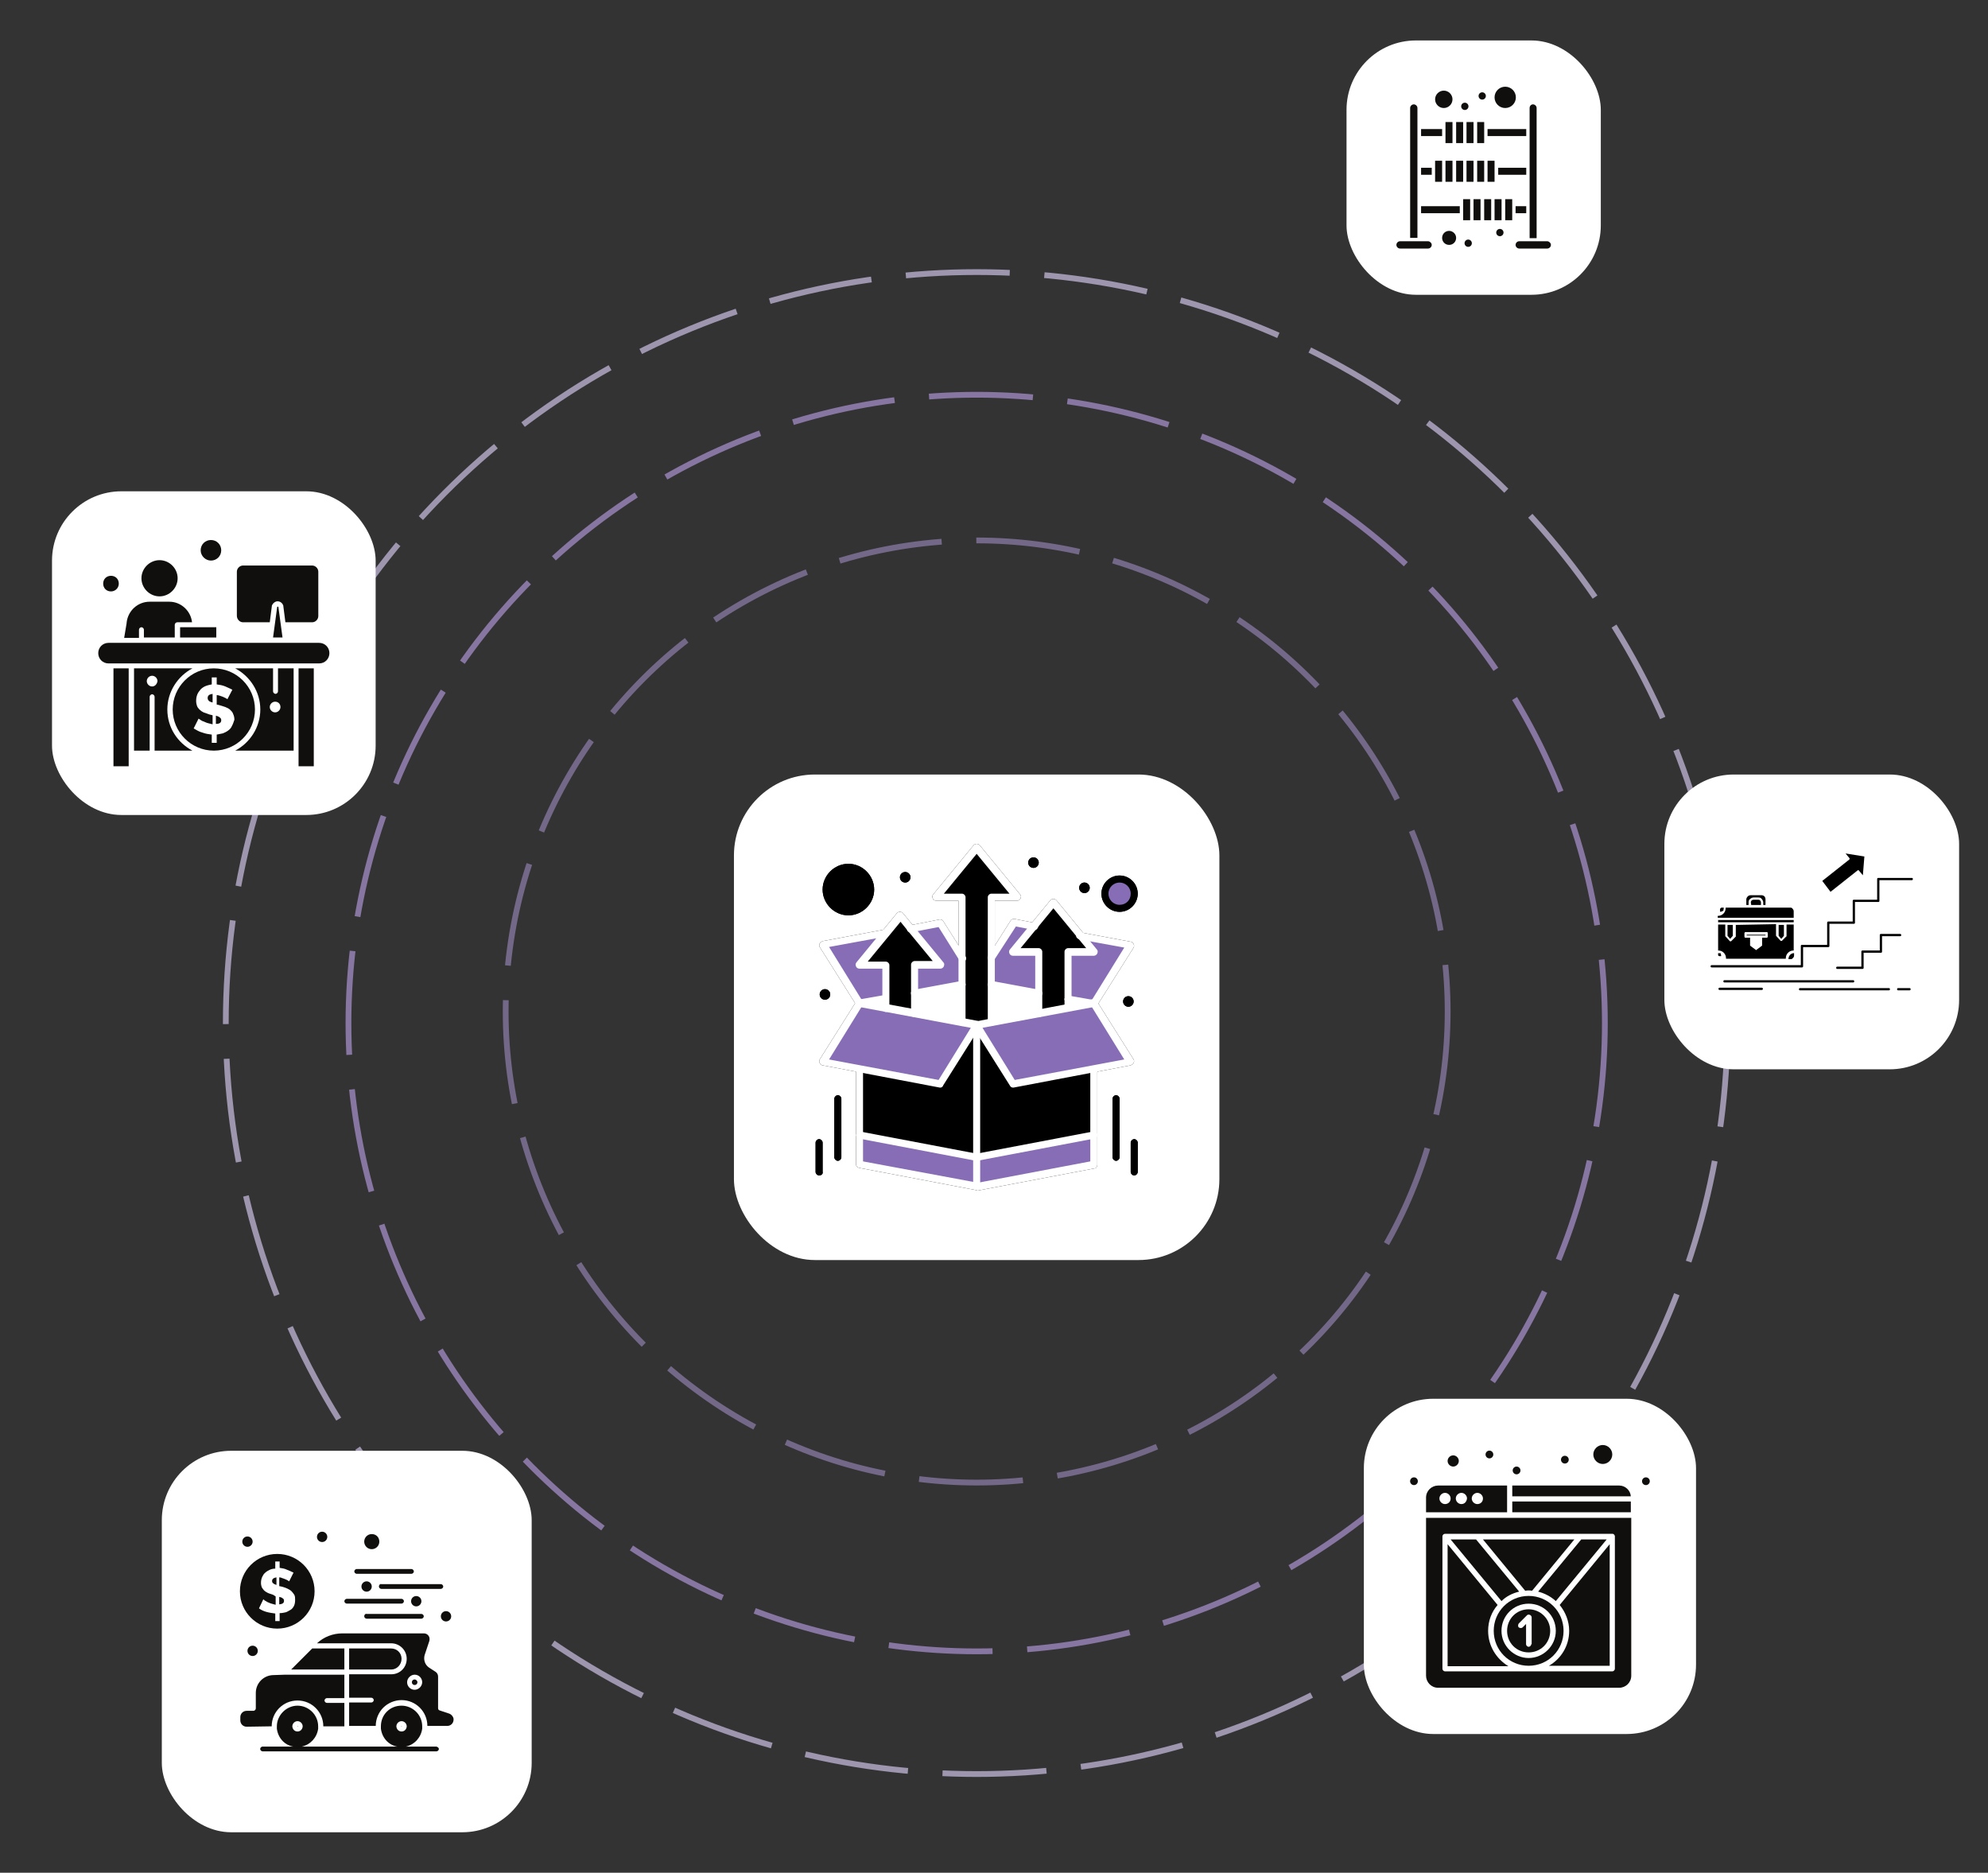<svg width="344" height="324" viewBox="0 0 344 324" fill="none" xmlns="http://www.w3.org/2000/svg">
<rect x="0" y="0" width="344" height="324" fill="#333333" stroke="none"/>
<mask id="mask0_3251_14304" style="mask-type:alpha" maskUnits="userSpaceOnUse" x="0" y="0" width="344" height="324">
<rect width="344" height="324" fill="#D9D9D9"/>
</mask>
<g mask="url(#mask0_3251_14304)">
<circle opacity="0.68" cx="169" cy="176.999" r="108.703" stroke="#AD96D5" stroke-dasharray="18 6"/>
<circle opacity="0.68" cx="169" cy="175" r="81.5" stroke="#9281B0" stroke-dasharray="18 6"/>
<circle opacity="0.68" cx="130.428" cy="130.428" r="129.928" transform="matrix(1 0 3.46527e-06 1 38.571 46.572)" stroke="#D1C4E8" stroke-dasharray="18 6"/>
<rect x="28" y="251" width="64" height="65.999" rx="12" fill="white"/>
<path d="M69.483 298.739C69.551 298.671 69.483 298.602 69.483 298.602C69.483 298.602 69.414 298.671 69.483 298.739Z" fill="#100F0D"/>
<path d="M47.837 272.902C47.356 272.971 47.081 273.177 47.081 273.521C47.081 273.727 47.15 273.864 47.287 273.933C47.425 274.071 47.631 274.139 47.837 274.208V272.902Z" fill="#100F0D"/>
<path d="M51.48 298.739C51.548 298.739 51.548 298.671 51.48 298.739C51.548 298.671 51.48 298.602 51.48 298.602C51.48 298.602 51.411 298.671 51.48 298.739Z" fill="#100F0D"/>
<path d="M50.38 288.845H59.588V285.203H54.022L50.38 288.845Z" fill="#100F0D"/>
<path d="M47.013 298.671C47.013 296.197 49.005 294.204 51.479 294.204C53.953 294.204 55.946 296.197 55.946 298.671H59.588V294.616H56.564C56.358 294.616 56.152 294.41 56.152 294.204C56.152 293.998 56.358 293.792 56.564 293.792H59.588V289.737H49.349L47.356 289.806C45.638 289.806 44.264 291.18 44.264 292.898V295.578C44.264 295.784 44.058 295.991 43.852 295.991H42.683C42.065 295.991 41.584 296.472 41.584 297.09V297.64C41.584 298.258 42.065 298.739 42.683 298.739L47.013 298.671Z" fill="#100F0D"/>
<path d="M71.751 292.348C70.995 292.348 70.445 291.73 70.445 291.043C70.445 290.356 71.064 289.737 71.751 289.737C72.507 289.737 73.056 290.356 73.056 291.043C73.056 291.73 72.438 292.348 71.751 292.348ZM77.729 296.471L76.08 295.922C75.874 295.853 75.805 295.715 75.805 295.509V290.081C75.805 289.737 75.668 289.462 75.393 289.256L74.225 288.5C73.537 288.019 73.263 287.195 73.469 286.37L74.293 283.896C74.362 283.621 74.362 283.278 74.156 283.003C73.95 282.728 73.675 282.591 73.331 282.591H59.245C57.595 282.591 56.015 283.209 54.847 284.309H67.697C69.14 284.309 70.376 285.477 70.376 286.989C70.376 288.5 69.208 289.668 67.697 289.668H60.413V293.723H64.261C64.467 293.723 64.673 293.929 64.673 294.135C64.673 294.341 64.467 294.547 64.261 294.547H60.413V298.602H65.017C65.017 297.433 65.498 296.265 66.322 295.441C67.147 294.616 68.315 294.135 69.483 294.135C71.957 294.135 73.95 296.128 73.95 298.602H77.386C78.004 298.602 78.485 298.121 78.485 297.502V297.433C78.485 297.09 78.141 296.609 77.729 296.471Z" fill="#100F0D"/>
<path d="M69.484 286.989C69.484 285.959 68.659 285.203 67.697 285.203H60.413V288.845H67.697C68.659 288.845 69.484 288.02 69.484 286.989Z" fill="#100F0D"/>
<path d="M47.288 275.926C46.944 275.788 46.601 275.72 46.326 275.582C46.051 275.445 45.845 275.307 45.707 275.17C45.57 275.032 45.432 274.826 45.295 274.62C45.226 274.414 45.158 274.139 45.158 273.864C45.158 273.452 45.226 273.177 45.364 272.834C45.501 272.559 45.639 272.284 45.913 272.078C46.12 271.871 46.395 271.734 46.669 271.597C46.944 271.459 47.288 271.39 47.631 271.39V270.154H48.387V271.253C48.868 271.322 49.281 271.39 49.693 271.597C50.105 271.734 50.449 271.94 50.792 272.078L50.036 273.589C50.036 273.589 49.968 273.521 49.83 273.452C49.693 273.383 49.624 273.315 49.418 273.246C49.281 273.177 49.074 273.108 48.868 273.04C48.731 272.971 48.525 272.902 48.319 272.902V274.414L48.662 274.483C49.006 274.551 49.349 274.689 49.693 274.826C49.968 274.964 50.243 275.101 50.449 275.307C50.655 275.513 50.792 275.72 50.93 275.926C51.067 276.201 51.067 276.475 51.067 276.819C51.067 277.231 50.998 277.575 50.861 277.85C50.724 278.125 50.517 278.4 50.243 278.537C49.968 278.674 49.693 278.881 49.418 278.949C49.074 279.018 48.8 279.087 48.387 279.087V280.461H47.631V279.155C47.15 279.087 46.601 279.018 46.12 278.881C45.639 278.743 45.158 278.537 44.814 278.262L45.57 276.682C45.57 276.75 45.707 276.75 45.776 276.888C45.913 276.956 46.051 277.025 46.257 277.163C46.463 277.231 46.669 277.369 46.944 277.437C47.219 277.506 47.425 277.575 47.7 277.644V276.201L47.288 275.926ZM47.975 281.767C51.548 281.767 54.434 278.881 54.434 275.307C54.434 271.734 51.548 268.848 47.975 268.848C44.402 268.848 41.516 271.734 41.516 275.307C41.516 278.881 44.402 281.767 47.975 281.767Z" fill="#100F0D"/>
<path d="M49.143 276.957C49.143 276.751 49.074 276.613 48.937 276.544C48.799 276.407 48.593 276.338 48.318 276.27V277.575C48.868 277.506 49.143 277.369 49.143 276.957Z" fill="#100F0D"/>
<path d="M64.329 268.023C65.016 268.023 65.635 267.474 65.635 266.718C65.635 265.962 65.085 265.412 64.329 265.412C63.573 265.412 63.023 266.031 63.023 266.718C63.023 267.405 63.573 268.023 64.329 268.023Z" fill="#100F0D"/>
<path d="M71.751 290.562C71.476 290.562 71.269 290.769 71.269 291.043C71.269 291.318 71.476 291.524 71.751 291.524C72.025 291.524 72.232 291.318 72.232 291.043C72.232 290.769 71.957 290.562 71.751 290.562Z" fill="#100F0D"/>
<path d="M61.718 272.283H71.201C71.407 272.283 71.613 272.077 71.613 271.871C71.613 271.665 71.407 271.459 71.201 271.459H61.718C61.512 271.459 61.306 271.665 61.306 271.871C61.306 272.077 61.512 272.283 61.718 272.283Z" fill="#100F0D"/>
<path d="M65.566 274.482C65.566 274.688 65.773 274.895 65.979 274.895H76.286C76.492 274.895 76.698 274.688 76.698 274.482C76.698 274.276 76.492 274.07 76.286 274.07H65.979C65.773 274.001 65.566 274.207 65.566 274.482Z" fill="#100F0D"/>
<path d="M60 277.438H69.483C69.689 277.438 69.895 277.231 69.895 277.025C69.895 276.819 69.689 276.613 69.483 276.613H60C59.794 276.613 59.588 276.819 59.588 277.025C59.588 277.231 59.794 277.438 60 277.438Z" fill="#100F0D"/>
<path d="M63.023 279.637C63.023 279.843 63.23 280.049 63.436 280.049H72.919C73.125 280.049 73.331 279.843 73.331 279.637C73.331 279.43 73.125 279.224 72.919 279.224H63.436C63.23 279.156 63.023 279.362 63.023 279.637Z" fill="#100F0D"/>
<path d="M63.436 273.589C63.93 273.589 64.33 273.99 64.33 274.483C64.33 274.976 63.93 275.376 63.436 275.376C62.943 275.376 62.543 274.976 62.543 274.483C62.543 273.99 62.943 273.589 63.436 273.589Z" fill="#100F0D"/>
<path d="M43.715 284.721C44.208 284.721 44.608 285.121 44.608 285.615C44.608 286.108 44.208 286.508 43.715 286.508C43.221 286.508 42.821 286.108 42.821 285.615C42.821 285.121 43.221 284.721 43.715 284.721Z" fill="#100F0D"/>
<path d="M77.179 278.743C77.673 278.743 78.073 279.143 78.073 279.636C78.073 280.129 77.673 280.529 77.179 280.529C76.686 280.529 76.286 280.129 76.286 279.636C76.286 279.143 76.686 278.743 77.179 278.743Z" fill="#100F0D"/>
<path d="M72.026 276.132C72.519 276.132 72.919 276.532 72.919 277.026C72.919 277.519 72.519 277.919 72.026 277.919C71.533 277.919 71.133 277.519 71.133 277.026C71.133 276.532 71.533 276.132 72.026 276.132Z" fill="#100F0D"/>
<path d="M55.74 265C56.233 265 56.633 265.401 56.633 265.894C56.633 266.387 56.233 266.787 55.74 266.787C55.247 266.787 54.847 266.387 54.847 265.894C54.847 265.401 55.247 265 55.74 265Z" fill="#100F0D"/>
<path d="M42.821 265.825C43.314 265.825 43.714 266.225 43.714 266.718C43.714 267.211 43.314 267.611 42.821 267.611C42.328 267.611 41.928 267.211 41.928 266.718C41.928 266.225 42.328 265.825 42.821 265.825Z" fill="#100F0D"/>
<path d="M50.587 298.671C50.587 298.19 50.999 297.778 51.48 297.778C51.961 297.778 52.373 298.19 52.373 298.671C52.373 298.74 52.373 298.74 52.373 298.74C52.304 299.221 51.961 299.564 51.48 299.564C50.999 299.564 50.655 299.221 50.587 298.74C50.587 298.74 50.587 298.74 50.587 298.671ZM68.59 298.671C68.59 298.19 69.002 297.778 69.484 297.778C69.965 297.778 70.377 298.19 70.377 298.671V298.74C70.308 299.221 69.965 299.564 69.484 299.564C69.002 299.564 68.659 299.221 68.59 298.74V298.671ZM75.462 302.175H70.239C71.751 301.832 72.851 300.595 73.057 299.083C73.057 298.946 73.057 298.808 73.057 298.671C73.057 296.678 71.407 295.098 69.484 295.098C68.521 295.098 67.628 295.441 66.941 296.128C66.254 296.816 65.91 297.709 65.91 298.671C65.91 298.808 65.91 298.946 65.91 299.083C66.116 300.664 67.216 301.901 68.728 302.175H52.236C53.748 301.832 54.847 300.595 55.053 299.083C55.053 298.946 55.053 298.808 55.053 298.671C55.053 296.678 53.404 295.098 51.48 295.098C49.556 295.098 47.907 296.747 47.907 298.671C47.907 298.808 47.907 298.946 47.907 299.083C48.113 300.664 49.212 301.901 50.724 302.175H45.433C45.227 302.175 45.02 302.382 45.02 302.588C45.02 302.794 45.227 303 45.433 303H75.531C75.737 303 75.943 302.794 75.943 302.588C75.943 302.382 75.668 302.175 75.462 302.175Z" fill="#100F0D"/>
<rect x="9" y="85" width="56" height="56" rx="12" fill="white"/>
<path d="M27.605 103.178C29.314 103.178 30.737 101.754 30.737 100.046C30.737 98.338 29.314 96.914 27.605 96.914C25.897 96.914 24.474 98.338 24.474 100.046C24.474 101.754 25.897 103.178 27.605 103.178Z" fill="#100F0D"/>
<path d="M26.324 118.765C25.826 118.765 25.399 118.338 25.399 117.84C25.399 117.341 25.826 116.914 26.324 116.914C26.822 116.914 27.249 117.341 27.249 117.84C27.178 118.338 26.822 118.765 26.324 118.765ZM28.957 122.751C28.957 119.69 30.737 116.986 33.299 115.633H23.192V129.868H25.897V120.544C25.897 120.331 26.11 120.117 26.324 120.117C26.538 120.117 26.751 120.331 26.751 120.544V129.868H33.299C30.737 128.516 28.957 125.882 28.957 122.751Z" fill="#100F0D"/>
<path d="M31.164 110.295H37.427V108.516H33.797H31.164V110.295Z" fill="#100F0D"/>
<path d="M19.634 132.572H22.267V115.633H19.634V132.572Z" fill="#100F0D"/>
<path d="M48.103 104.957C48.032 104.957 47.961 104.957 47.961 105.028L47.249 110.295H48.886L48.174 105.028C48.174 105.028 48.174 104.957 48.103 104.957Z" fill="#100F0D"/>
<path d="M36.502 96.985C37.498 96.985 38.281 96.202 38.281 95.206C38.281 94.21 37.498 93.427 36.502 93.427C35.506 93.427 34.723 94.21 34.723 95.206C34.723 96.202 35.577 96.985 36.502 96.985Z" fill="#100F0D"/>
<path d="M19.206 102.323C19.918 102.323 20.558 101.754 20.558 100.971C20.558 100.188 19.989 99.619 19.206 99.619C18.423 99.619 17.854 100.188 17.854 100.971C17.854 101.754 18.423 102.323 19.206 102.323Z" fill="#100F0D"/>
<path d="M42.054 107.662H46.68L47.036 104.886V104.815C47.178 104.388 47.605 104.032 48.033 104.032C48.46 104.032 48.887 104.317 49.029 104.815V104.886L49.385 107.662H54.011C54.581 107.662 55.079 107.164 55.079 106.594V98.908C55.079 98.338 54.581 97.84 54.011 97.84H42.054C41.484 97.84 40.986 98.338 40.986 98.908V106.523C40.986 107.164 41.484 107.662 42.054 107.662Z" fill="#100F0D"/>
<path d="M35.933 120.758C35.933 120.972 36.004 121.114 36.146 121.256C36.288 121.399 36.502 121.47 36.787 121.541V120.046C36.217 120.118 35.933 120.331 35.933 120.758Z" fill="#100F0D"/>
<path d="M24.047 108.943C24.047 108.729 24.26 108.516 24.474 108.516C24.687 108.516 24.901 108.729 24.901 108.943V110.295H30.239V108.089C30.239 107.875 30.452 107.662 30.666 107.662H33.228C33.015 105.669 31.306 104.103 29.314 104.103H25.897C23.833 104.103 22.125 105.669 21.911 107.733C21.911 107.733 21.911 107.733 21.911 107.804L21.484 110.366H24.047V108.943Z" fill="#100F0D"/>
<path d="M48.53 122.324C48.53 122.822 48.103 123.249 47.605 123.249C47.107 123.249 46.68 122.822 46.68 122.324C46.68 121.825 47.107 121.398 47.605 121.398C48.175 121.398 48.53 121.825 48.53 122.324ZM48.103 119.619C48.103 119.833 47.89 120.046 47.676 120.046C47.463 120.046 47.249 119.833 47.249 119.619V115.633H40.701C43.263 116.986 45.043 119.69 45.043 122.751C45.043 125.811 43.263 128.516 40.701 129.868H50.808V115.633H48.103V119.619Z" fill="#100F0D"/>
<path d="M40.132 125.598C39.99 125.954 39.776 126.167 39.491 126.381C39.207 126.594 38.922 126.736 38.566 126.879C38.21 126.95 37.854 127.021 37.498 127.092V128.516H36.644V127.092C36.075 127.021 35.577 126.95 35.007 126.736C34.438 126.594 34.011 126.309 33.513 126.025L34.367 124.317C34.367 124.388 34.509 124.388 34.651 124.53C34.794 124.601 34.936 124.744 35.221 124.815C35.434 124.886 35.648 125.028 35.933 125.099C36.217 125.171 36.502 125.242 36.787 125.313V123.747L36.217 123.605C35.79 123.462 35.506 123.32 35.221 123.249C34.936 123.107 34.723 122.964 34.509 122.751C34.296 122.537 34.153 122.324 34.082 122.11C34.011 121.897 33.94 121.612 33.94 121.256C33.94 120.829 34.011 120.473 34.153 120.117C34.296 119.761 34.509 119.548 34.723 119.263C34.936 119.05 35.221 118.836 35.577 118.694C35.933 118.551 36.288 118.48 36.644 118.409V117.199H37.498V118.409C37.997 118.48 38.495 118.551 38.993 118.765C39.42 118.978 39.847 119.121 40.203 119.334L39.349 120.971C39.349 120.971 39.278 120.9 39.136 120.829C38.993 120.758 38.851 120.687 38.708 120.615C38.566 120.544 38.353 120.473 38.139 120.402C37.925 120.331 37.712 120.26 37.498 120.26V121.897L37.854 121.968C38.281 122.11 38.637 122.181 38.993 122.324C39.349 122.466 39.634 122.608 39.847 122.822C40.061 123.035 40.274 123.249 40.345 123.534C40.488 123.818 40.559 124.174 40.559 124.53C40.417 124.886 40.345 125.242 40.132 125.598ZM44.118 122.751C44.118 118.836 40.915 115.633 37 115.633C33.086 115.633 29.883 118.836 29.883 122.751C29.883 126.665 33.086 129.868 37 129.868C40.915 129.868 44.118 126.665 44.118 122.751Z" fill="#100F0D"/>
<path d="M51.662 130.295V132.572H54.296V115.633H51.662V130.295Z" fill="#100F0D"/>
<path d="M37.997 124.103C37.855 123.961 37.57 123.89 37.356 123.819V125.242C37.997 125.242 38.282 125.029 38.282 124.602C38.282 124.388 38.211 124.246 37.997 124.103Z" fill="#100F0D"/>
<path d="M55.221 111.221H49.456H20.986H18.779C17.783 111.221 17 112.003 17 113C17 113.996 17.783 114.779 18.779 114.779H19.206H22.765H51.235H54.794H55.221C56.217 114.779 57 113.996 57 113C57 112.003 56.217 111.221 55.221 111.221Z" fill="#100F0D"/>
<rect x="288" y="134" width="51" height="51" rx="12" fill="white"/>
<path fill-rule="evenodd" clip-rule="evenodd" d="M302.051 161.256H305.694C305.823 161.256 305.889 161.322 305.889 161.452V162.037C305.889 162.168 305.823 162.233 305.694 162.233H304.913V163.599L303.872 164.379L302.831 163.599V162.233H302.051C301.92 162.233 301.855 162.168 301.855 162.037V161.452C301.855 161.387 301.92 161.256 302.051 161.256ZM297.562 171.275C297.431 171.275 297.367 171.21 297.367 171.08C297.367 170.95 297.431 170.885 297.562 170.885H304.848C304.978 170.885 305.043 170.95 305.043 171.08C305.043 171.21 304.978 171.275 304.848 171.275H297.562ZM328.463 171.34C328.333 171.34 328.268 171.275 328.268 171.145C328.268 171.015 328.333 170.95 328.463 170.95H330.415C330.545 170.95 330.61 171.015 330.61 171.145C330.61 171.275 330.545 171.34 330.415 171.34H328.463ZM311.484 171.34C311.354 171.34 311.288 171.275 311.288 171.145C311.288 171.015 311.354 170.95 311.484 170.95H326.837C326.967 170.95 327.032 171.015 327.032 171.145C327.032 171.275 326.967 171.34 326.837 171.34H311.484ZM298.407 169.974C298.277 169.974 298.212 169.909 298.212 169.779C298.212 169.649 298.277 169.584 298.407 169.584H320.657C320.787 169.584 320.851 169.649 320.851 169.779C320.851 169.909 320.787 169.974 320.657 169.974H298.407ZM328.788 161.582C328.918 161.582 328.984 161.647 328.984 161.777C328.984 161.907 328.918 161.973 328.788 161.973H325.666V164.64C325.666 164.77 325.6 164.834 325.471 164.834H322.478V167.437C322.478 167.568 322.413 167.632 322.283 167.632H317.924C317.794 167.632 317.729 167.568 317.729 167.437C317.729 167.307 317.794 167.242 317.924 167.242H322.087V164.64C322.087 164.51 322.153 164.445 322.283 164.445H325.275V161.777C325.275 161.647 325.34 161.582 325.471 161.582H328.788ZM296.195 167.372C296.065 167.372 296 167.307 296 167.177C296 167.047 296.065 166.982 296.195 166.982H311.613V163.664C311.613 163.534 311.679 163.468 311.809 163.468H316.167V159.63C316.167 159.5 316.233 159.435 316.362 159.435H320.591V155.857C320.591 155.727 320.657 155.662 320.787 155.662H324.82V152.084C324.82 151.954 324.885 151.889 325.015 151.889H330.805C330.935 151.889 331 151.954 331 152.084C331 152.214 330.935 152.279 330.805 152.279H325.21V155.857C325.21 155.987 325.146 156.052 325.015 156.052H320.982V159.63C320.982 159.76 320.917 159.826 320.787 159.826H316.558V163.664C316.558 163.794 316.493 163.859 316.362 163.859H312.004V167.177C312.004 167.307 311.939 167.372 311.809 167.372H296.195ZM305.498 161.713H302.245V161.842H305.498V161.713ZM298.733 159.565H300.099H307.58H308.946H310.378V159.175H297.301V159.565H298.733ZM300.359 160.02V161.973C300.359 162.037 300.359 162.102 300.294 162.102L299.579 162.818C299.513 162.883 299.383 162.883 299.318 162.818L298.602 162.037C298.537 161.973 298.537 161.973 298.537 161.907V159.956H297.301V164.445C297.692 164.445 298.017 164.574 298.277 164.834C298.537 165.095 298.668 165.421 298.668 165.811V165.876H309.012V165.811C309.012 165.421 309.141 165.095 309.401 164.834C309.662 164.574 309.987 164.445 310.378 164.445V159.956H309.141V161.907C309.141 161.973 309.141 162.037 309.076 162.037L308.361 162.753C308.295 162.818 308.166 162.818 308.101 162.753L307.385 161.973C307.32 161.907 307.32 161.907 307.32 161.842V159.89L300.359 160.02ZM309.467 165.94C309.597 165.94 309.792 165.94 309.922 165.94C310.052 165.94 310.118 165.876 310.247 165.746C310.378 165.615 310.443 165.485 310.443 165.29V164.9C310.182 164.9 309.922 165.03 309.792 165.16C309.597 165.355 309.467 165.615 309.467 165.94ZM297.301 164.9V165.29C297.367 165.355 297.431 165.421 297.496 165.421H297.822V165.355C297.822 165.095 297.692 164.834 297.562 164.705C297.822 165.03 297.562 164.9 297.301 164.9ZM299.904 160.02H298.928V161.907L299.383 162.428L299.839 161.907V160.02H299.904ZM308.751 160.02H307.775V161.907L308.231 162.428L308.686 161.907V160.02H308.751ZM302.18 156.573H302.571V156.118C302.571 155.857 302.636 155.662 302.831 155.532C302.961 155.401 303.221 155.272 303.417 155.272H304.262C304.523 155.272 304.717 155.337 304.848 155.532C304.978 155.662 305.108 155.922 305.108 156.118V156.573H305.498V155.597C305.498 155.401 305.433 155.207 305.303 155.076C305.174 154.946 304.978 154.881 304.783 154.881H302.961C302.766 154.881 302.571 154.946 302.44 155.076C302.311 155.207 302.18 155.401 302.18 155.597V156.573ZM303.026 156.573H304.717V156.118C304.717 155.987 304.653 155.922 304.587 155.792C304.523 155.727 304.393 155.662 304.262 155.662H303.417C303.287 155.662 303.157 155.727 303.091 155.792C303.026 155.857 302.961 155.987 302.961 156.118L303.026 156.573ZM309.792 157.028H304.913H302.766H301.92H298.602V157.093C298.602 157.484 298.473 157.809 298.212 158.069C297.952 158.329 297.627 158.46 297.236 158.46V158.784H310.378V157.679C310.378 157.484 310.312 157.354 310.182 157.224C310.118 157.093 309.987 157.028 309.792 157.028ZM298.277 157.028H297.952H297.887C297.822 157.028 297.756 157.093 297.692 157.158C297.692 157.224 297.627 157.224 297.627 157.288V157.354V157.744C297.887 157.744 298.147 157.614 298.277 157.484C298.147 157.548 298.277 157.354 298.277 157.028ZM316.753 154.295L321.437 150.587C321.502 150.523 321.632 150.523 321.697 150.653L322.348 151.434L322.608 148.18L319.355 147.66L320.006 148.44C320.071 148.506 320.071 148.636 320.006 148.701L315.322 152.409L316.753 154.295Z" fill="black"/>
<rect x="236" y="242" width="57.477" height="58" rx="12" fill="white"/>
<path d="M265.112 275.215L272.422 266.338H256.607L263.918 275.215C264.366 275.14 264.664 275.14 265.112 275.215Z" fill="#100F0D"/>
<path d="M269.214 277.005L278.017 266.337H273.615L266.155 275.364C267.274 275.662 268.319 276.184 269.214 277.005Z" fill="#100F0D"/>
<path d="M251.46 253.73C251.982 253.73 252.43 253.283 252.43 252.761C252.43 252.238 251.982 251.791 251.46 251.791C250.938 251.791 250.49 252.238 250.49 252.761C250.49 253.283 250.938 253.73 251.46 253.73Z" fill="#100F0D"/>
<path d="M264.514 286.853C261.978 286.853 259.814 284.764 259.814 282.153C259.814 279.542 261.903 277.453 264.514 277.453C267.125 277.453 269.214 279.542 269.214 282.153C269.214 284.764 267.051 286.853 264.514 286.853ZM270.557 282.153C270.557 278.796 267.871 276.11 264.514 276.11C261.157 276.11 258.472 278.796 258.472 282.153C258.472 285.51 261.157 288.195 264.514 288.195C267.871 288.195 270.557 285.51 270.557 282.153Z" fill="#100F0D"/>
<path d="M280.18 257.012H261.68V258.877H282.194C282.12 257.833 281.225 257.012 280.18 257.012Z" fill="#100F0D"/>
<path d="M255.638 260.22C255.116 260.22 254.668 259.773 254.668 259.251C254.668 258.728 255.116 258.281 255.638 258.281C256.16 258.281 256.608 258.728 256.608 259.251C256.608 259.847 256.16 260.22 255.638 260.22ZM252.878 260.22C252.356 260.22 251.908 259.773 251.908 259.251C251.908 258.728 252.356 258.281 252.878 258.281C253.4 258.281 253.848 258.728 253.848 259.251C253.773 259.847 253.4 260.22 252.878 260.22ZM250.043 260.22C249.521 260.22 249.073 259.773 249.073 259.251C249.073 258.728 249.521 258.281 250.043 258.281C250.565 258.281 251.013 258.728 251.013 259.251C251.013 259.847 250.565 260.22 250.043 260.22ZM260.785 257.013H248.85C247.731 257.013 246.761 257.908 246.761 259.101V261.638H260.785V257.013Z" fill="#100F0D"/>
<path d="M264.963 284.465C264.963 284.689 264.739 284.913 264.515 284.913C264.291 284.913 264.068 284.689 264.068 284.465V280.959L263.471 281.556C263.322 281.705 263.023 281.705 262.799 281.556C262.65 281.407 262.65 281.108 262.799 280.885L264.217 279.467C264.366 279.318 264.515 279.318 264.739 279.393C264.888 279.467 265.037 279.616 265.037 279.84V284.465H264.963ZM264.515 278.423C262.426 278.423 260.785 280.064 260.785 282.153C260.785 284.242 262.426 285.883 264.515 285.883C266.604 285.883 268.245 284.242 268.245 282.153C268.245 280.064 266.529 278.423 264.515 278.423Z" fill="#100F0D"/>
<path d="M271.528 282.153C271.528 284.764 270.11 287.002 268.021 288.195H278.54V267.158L269.886 277.677C270.856 278.87 271.528 280.437 271.528 282.153Z" fill="#100F0D"/>
<path d="M262.874 275.364L255.414 266.337H251.013L259.815 277.005C260.636 276.184 261.68 275.662 262.874 275.364Z" fill="#100F0D"/>
<path d="M277.345 253.282C278.24 253.282 278.986 252.536 278.986 251.641C278.986 250.746 278.24 250 277.345 250C276.45 250 275.704 250.746 275.704 251.641C275.704 252.536 276.45 253.282 277.345 253.282Z" fill="#100F0D"/>
<path d="M261.68 259.773H282.194V261.638H261.68V259.773Z" fill="#100F0D"/>
<path d="M257.503 282.152C257.503 280.437 258.099 278.87 259.144 277.676L250.49 267.158V288.27H261.009C258.92 287.001 257.503 284.763 257.503 282.152Z" fill="#100F0D"/>
<path d="M249.596 265.741C249.67 265.517 249.819 265.368 250.043 265.368C250.118 265.368 278.988 265.368 279.062 265.368C279.211 265.368 279.361 265.517 279.435 265.741C279.435 265.89 279.435 264.846 279.435 288.718C279.435 288.941 279.211 289.165 278.988 289.165H250.043C249.819 289.165 249.596 288.941 249.596 288.718C249.596 264.771 249.596 265.816 249.596 265.741ZM246.761 289.911C246.761 291.03 247.656 292 248.85 292H280.181C281.3 292 282.27 291.105 282.27 289.911V262.608H246.761V289.911Z" fill="#100F0D"/>
<path d="M244.671 255.595C245.042 255.595 245.343 255.895 245.343 256.266C245.343 256.637 245.042 256.938 244.671 256.938C244.301 256.938 244 256.637 244 256.266C244 255.895 244.301 255.595 244.671 255.595Z" fill="#100F0D"/>
<path d="M257.727 250.971C258.098 250.971 258.398 251.271 258.398 251.642C258.398 252.013 258.098 252.313 257.727 252.313C257.356 252.313 257.056 252.013 257.056 251.642C257.056 251.271 257.356 250.971 257.727 250.971Z" fill="#100F0D"/>
<path d="M270.781 251.865C271.152 251.865 271.452 252.166 271.452 252.537C271.452 252.907 271.152 253.208 270.781 253.208C270.41 253.208 270.109 252.907 270.109 252.537C270.109 252.166 270.41 251.865 270.781 251.865Z" fill="#100F0D"/>
<path d="M262.425 253.73C262.796 253.73 263.097 254.031 263.097 254.402C263.097 254.773 262.796 255.073 262.425 255.073C262.055 255.073 261.754 254.773 261.754 254.402C261.754 254.031 262.055 253.73 262.425 253.73Z" fill="#100F0D"/>
<path d="M284.805 255.595C285.176 255.595 285.477 255.895 285.477 256.266C285.477 256.637 285.176 256.938 284.805 256.938C284.434 256.938 284.134 256.637 284.134 256.266C284.134 255.895 284.434 255.595 284.805 255.595Z" fill="#100F0D"/>
<rect x="127" y="134" width="84" height="84" rx="14" fill="white"/>
<path d="M193.73 152.08C195.149 152.08 196.263 153.195 196.263 154.614C196.263 156.032 195.149 157.146 193.73 157.146C192.31 157.146 191.195 156.032 191.195 154.614C191.195 153.195 192.31 152.08 193.73 152.08Z" fill="#876CB6"/>
<path d="M146.804 150.156C148.931 150.156 150.655 151.88 150.655 154.007C150.655 156.134 148.931 157.858 146.804 157.858C144.676 157.858 142.952 156.134 142.952 154.007C142.952 151.88 144.676 150.156 146.804 150.156Z" fill="#876CB6"/>
<path d="M153.189 161.405L148.729 166.878H153.189V172.757L148.729 173.566L142.445 163.432L153.189 161.405Z" fill="#876CB6"/>
<path d="M166.467 165.763V170.223L158.257 171.845V166.878H162.717L157.548 160.594L162.717 159.682L166.467 165.763Z" fill="#876CB6"/>
<path d="M179.744 164.749V171.845L171.534 170.223V165.763L175.386 159.682L178.932 160.291L175.386 164.749H179.744Z" fill="#876CB6"/>
<path d="M195.656 163.432L189.27 173.566L184.811 172.757V164.749H189.27L186.94 161.81L195.656 163.432Z" fill="#876CB6"/>
<path d="M189.27 173.567L184.811 174.479V172.757L189.27 173.567Z" fill="white"/>
<path d="M153.189 172.757V174.479L148.729 173.567L153.189 172.757Z" fill="white"/>
<path d="M166.467 170.221V176.911L158.257 175.39V171.843L166.467 170.221Z" fill="white"/>
<path d="M179.744 171.843V175.39L171.534 176.911V170.221L179.744 171.843Z" fill="white"/>
<path d="M189.27 196.372V201.44L169 205.29V200.223L189.27 196.372Z" fill="#876CB6"/>
<path d="M189.27 185.021V196.372L169 200.224V177.419L175.385 187.553L189.27 184.918V185.021Z" fill="white"/>
<path d="M169 200.223V205.29L148.729 201.44V196.372L169 200.223Z" fill="#876CB6"/>
<path d="M169 177.419V200.224L148.729 196.372V184.918L162.716 187.553L169 177.419Z" fill="white"/>
<path d="M189.27 173.566L195.656 183.701L189.27 184.918L175.385 187.553L169 177.418L171.534 176.911L179.744 175.39L184.81 174.479L189.27 173.566Z" fill="#876CB6"/>
<path d="M169 177.418L162.716 187.553L148.729 184.918L142.445 183.701L148.729 173.566L153.189 174.479L158.257 175.39L166.466 176.911L169 177.418Z" fill="#876CB6"/>
<path d="M169 146.709L175.994 155.223H171.534C171.534 157.756 171.534 174.885 171.534 176.912L169 177.419L166.466 176.912C166.466 174.277 166.466 157.756 166.466 155.223H162.007L169 146.709Z" fill="white"/>
<path d="M189.27 164.748H184.81C184.81 166.675 184.81 172.147 184.81 174.479L179.744 175.391C179.744 173.263 179.744 166.776 179.744 164.748H175.284L182.278 156.235C182.48 156.437 181.669 155.526 189.27 164.748Z" fill="white"/>
<path d="M162.716 166.877H158.257C158.257 168.803 158.257 173.566 158.257 175.391L153.189 174.479C153.189 171.743 153.189 168.702 153.189 166.979H148.729C148.932 166.776 148.121 167.688 155.723 158.465C156.533 159.479 161.803 165.864 162.716 166.877Z" fill="white"/>
<path d="M195.251 172.35C195.755 172.35 196.162 172.76 196.162 173.263C196.162 173.767 195.755 174.176 195.251 174.176C194.747 174.176 194.339 173.767 194.339 173.263C194.339 172.76 194.747 172.35 195.251 172.35Z" fill="black"/>
<path d="M187.649 152.689C188.153 152.689 188.561 153.098 188.561 153.601C188.561 154.105 188.153 154.514 187.649 154.514C187.145 154.514 186.737 154.105 186.737 153.601C186.737 153.098 187.145 152.689 187.649 152.689Z" fill="black"/>
<path d="M178.831 148.33C179.335 148.33 179.743 148.739 179.743 149.243C179.743 149.747 179.335 150.154 178.831 150.154C178.327 150.154 177.919 149.747 177.919 149.243C177.919 148.739 178.327 148.33 178.831 148.33Z" fill="black"/>
<path d="M156.634 150.865C157.138 150.865 157.547 151.273 157.547 151.777C157.547 152.281 157.138 152.689 156.634 152.689C156.13 152.689 155.723 152.281 155.723 151.777C155.723 151.273 156.13 150.865 156.634 150.865Z" fill="black"/>
<path d="M142.75 171.133C143.254 171.133 143.662 171.543 143.662 172.047C143.662 172.551 143.254 172.959 142.75 172.959C142.247 172.959 141.838 172.551 141.838 172.047C141.838 171.543 142.247 171.133 142.75 171.133Z" fill="black"/>
<path d="M169 205.9C168.695 205.9 168.392 205.697 168.392 205.393C168.291 205.088 168.594 204.683 168.898 204.683L188.663 200.933V185.021C188.663 184.716 188.966 184.412 189.27 184.412C189.574 184.412 189.878 184.716 189.878 185.021V201.54C189.878 201.845 189.676 202.15 189.372 202.15L169.101 206C169.101 205.9 169 205.9 169 205.9Z" fill="black"/>
<path d="M169.001 205.898H168.899L148.629 202.046C148.324 201.945 148.122 201.743 148.122 201.439V185.02C148.122 184.715 148.426 184.41 148.73 184.41C149.034 184.41 149.338 184.715 149.338 185.02V200.932L168.393 204.479V177.418C168.393 177.113 168.696 176.809 169.001 176.809C169.305 176.809 169.608 177.113 169.608 177.418V205.289C169.608 205.492 169.507 205.696 169.406 205.796C169.305 205.898 169.102 205.898 169.001 205.898Z" fill="black"/>
<path d="M169 200.831C168.695 200.831 168.392 200.629 168.392 200.324C168.291 200.022 168.594 199.615 168.898 199.615L189.169 195.763C189.473 195.662 189.878 195.967 189.878 196.27C189.979 196.575 189.676 196.98 189.372 196.98L169.101 200.831H169Z" fill="black"/>
<path d="M169 200.831H168.898L148.628 196.98C148.324 196.88 148.02 196.575 148.121 196.27C148.223 195.967 148.526 195.662 148.831 195.763L169.102 199.615C169.405 199.717 169.71 200.022 169.607 200.324C169.607 200.629 169.304 200.831 169 200.831Z" fill="black"/>
<path d="M144.979 200.831C144.676 200.831 144.371 200.527 144.371 200.224V190.088C144.371 189.784 144.676 189.48 144.979 189.48C145.284 189.48 145.587 189.784 145.587 190.088V200.224C145.587 200.527 145.284 200.831 144.979 200.831Z" fill="black"/>
<path d="M141.736 203.364C141.432 203.364 141.128 203.061 141.128 202.757V197.688C141.128 197.385 141.432 197.081 141.736 197.081C142.04 197.081 142.344 197.385 142.344 197.688V202.757C142.445 203.061 142.141 203.364 141.736 203.364Z" fill="black"/>
<path d="M193.123 200.831C192.818 200.831 192.515 200.527 192.515 200.224V190.088C192.515 189.784 192.818 189.48 193.123 189.48C193.426 189.48 193.731 189.784 193.731 190.088V200.224C193.731 200.527 193.426 200.831 193.123 200.831Z" fill="black"/>
<path d="M196.263 203.364C195.96 203.364 195.656 203.061 195.656 202.757V197.688C195.656 197.385 195.96 197.081 196.263 197.081C196.568 197.081 196.872 197.385 196.872 197.688V202.757C196.872 203.061 196.568 203.364 196.263 203.364Z" fill="black"/>
<path d="M179.744 172.452H179.643L171.433 170.931C171.129 170.831 170.824 170.526 170.926 170.222C171.028 169.918 171.331 169.615 171.636 169.715L179.845 171.236C180.149 171.338 180.454 171.641 180.352 171.945C180.352 172.25 180.048 172.452 179.744 172.452Z" fill="black"/>
<path d="M171.535 166.372C171.433 166.372 171.331 166.372 171.23 166.27C170.926 166.067 170.824 165.663 171.028 165.358L174.879 159.276C174.98 159.074 175.285 158.973 175.487 158.973L179.136 159.682C179.44 159.783 179.744 160.088 179.643 160.392C179.541 160.696 179.237 161 178.933 160.899L175.791 160.29L172.042 166.067C171.939 166.27 171.737 166.372 171.535 166.372Z" fill="black"/>
<path d="M189.27 174.276H189.169L184.709 173.466C184.406 173.364 184.101 173.06 184.202 172.756C184.304 172.452 184.608 172.147 184.913 172.249L188.967 172.959L194.541 163.939L186.737 162.52C186.433 162.418 186.129 162.114 186.23 161.81C186.332 161.506 186.636 161.201 186.94 161.303L195.656 162.925C195.859 162.925 196.061 163.127 196.162 163.329C196.263 163.533 196.263 163.736 196.162 163.939L189.777 174.073C189.676 174.073 189.474 174.276 189.27 174.276Z" fill="black"/>
<path d="M148.73 174.276C148.526 174.276 148.324 174.175 148.223 173.972L141.838 163.836C141.736 163.634 141.736 163.432 141.838 163.229C141.939 163.027 142.141 162.925 142.345 162.823L153.189 160.797C153.494 160.695 153.899 160.999 153.899 161.303C154 161.607 153.696 162.013 153.392 162.013L143.46 163.836L149.033 172.857L153.088 172.147C153.392 172.047 153.797 172.35 153.797 172.654C153.899 172.959 153.595 173.364 153.291 173.364L148.831 174.175C148.831 174.276 148.73 174.276 148.73 174.276Z" fill="black"/>
<path d="M166.467 166.372C166.265 166.372 166.061 166.27 165.96 166.067L162.412 160.392L157.649 161.303C157.345 161.406 156.94 161.101 156.94 160.797C156.839 160.493 157.142 160.088 157.447 160.088L162.616 159.074C162.919 159.074 163.122 159.175 163.224 159.378L167.075 165.459C167.278 165.763 167.176 166.169 166.873 166.372C166.669 166.372 166.568 166.372 166.467 166.372Z" fill="black"/>
<path d="M158.257 172.452C157.952 172.452 157.649 172.25 157.649 171.945C157.548 171.641 157.851 171.236 158.156 171.236L166.365 169.715C166.669 169.615 167.075 169.918 167.075 170.222C167.176 170.526 166.872 170.931 166.568 170.931L158.358 172.452H158.257Z" fill="black"/>
<path d="M171.534 177.521C171.229 177.521 170.926 177.217 170.926 176.912V155.223C170.926 154.919 171.229 154.615 171.534 154.615H174.676L169 147.723L163.324 154.615H166.466C166.77 154.615 167.074 154.919 167.074 155.223V176.912C167.074 177.217 166.77 177.521 166.466 177.521C166.163 177.521 165.858 177.217 165.858 176.912V155.831H162.007C161.803 155.831 161.5 155.729 161.399 155.425C161.297 155.223 161.297 154.919 161.5 154.716L168.493 146.203C168.594 146.1 168.797 146 169 146C169.202 146 169.405 146.1 169.506 146.203L176.499 154.716C176.703 154.919 176.703 155.122 176.601 155.425C176.499 155.629 176.297 155.831 175.993 155.831H172.142V176.912C172.142 177.317 171.837 177.521 171.534 177.521Z" fill="black"/>
<path d="M158.257 176C157.952 176 157.648 175.695 157.648 175.391V166.878C157.648 166.574 157.952 166.269 158.257 166.269H161.399L157.141 161.101L155.824 159.479L150.148 166.372H153.29C153.595 166.372 153.898 166.675 153.898 166.979V174.479C153.898 174.784 153.595 175.087 153.29 175.087C152.986 175.087 152.682 174.784 152.682 174.479V167.587H148.729C148.526 167.587 148.222 167.486 148.121 167.182C148.02 166.979 148.02 166.675 148.222 166.472L155.216 157.959C155.317 157.857 155.519 157.756 155.723 157.756C155.925 157.756 156.127 157.857 156.229 157.959L158.054 160.189L163.223 166.472C163.425 166.675 163.425 166.878 163.324 167.182C163.223 167.385 163.02 167.587 162.716 167.587H158.865V175.391C158.865 175.695 158.561 176 158.257 176Z" fill="black"/>
<path d="M179.744 176C179.439 176 179.135 175.695 179.135 175.391V165.358H175.284C175.081 165.358 174.777 165.255 174.676 164.953C174.575 164.748 174.575 164.446 174.777 164.243L181.77 155.728C181.872 155.628 182.074 155.526 182.277 155.526C182.48 155.526 182.682 155.628 182.783 155.728L189.777 164.243C189.979 164.446 189.979 164.648 189.878 164.953C189.777 165.155 189.574 165.358 189.27 165.358H185.419V174.378C185.419 174.681 185.115 174.986 184.81 174.986C184.507 174.986 184.202 174.784 184.202 174.378V164.648C184.202 164.344 184.507 164.039 184.81 164.039H187.953L182.277 157.147L176.601 164.039H179.744C180.047 164.039 180.352 164.344 180.352 164.648V175.291C180.453 175.695 180.148 176 179.744 176Z" fill="black"/>
<path d="M170.013 177.823L175.588 186.844L194.541 183.297L188.967 174.277L170.013 177.823ZM175.284 188.162C175.081 188.162 174.879 188.06 174.778 187.858L168.392 177.723C168.291 177.52 168.291 177.316 168.392 177.114C168.493 176.912 168.696 176.809 168.898 176.709L189.169 172.857C189.474 172.857 189.676 172.959 189.777 173.161L196.162 183.297C196.264 183.499 196.264 183.702 196.162 183.905C196.061 184.108 195.859 184.209 195.656 184.311L175.386 188.162C175.386 188.162 175.386 188.162 175.284 188.162Z" fill="black"/>
<path d="M143.46 183.297L162.412 186.844L167.987 177.823L149.033 174.277L143.46 183.297ZM162.717 188.162H162.615L142.345 184.311C142.141 184.311 141.939 184.108 141.838 183.905C141.736 183.702 141.736 183.499 141.838 183.297L148.223 173.161C148.324 172.959 148.629 172.857 148.831 172.857L169.102 176.607C169.304 176.607 169.507 176.809 169.608 177.013C169.71 177.216 169.71 177.419 169.608 177.621L163.223 187.756C163.121 188.06 162.919 188.162 162.717 188.162Z" fill="black"/>
<path d="M146.804 150.762C145.081 150.762 143.662 152.181 143.662 153.905C143.662 155.628 145.081 157.047 146.804 157.047C148.527 157.047 149.946 155.628 149.946 153.905C150.047 152.181 148.527 150.762 146.804 150.762ZM146.804 158.363C144.372 158.363 142.345 156.337 142.345 153.905C142.345 151.472 144.372 149.445 146.804 149.445C149.236 149.445 151.264 151.472 151.264 153.905C151.264 156.337 149.236 158.363 146.804 158.363Z" fill="black"/>
<path d="M193.731 152.689C192.717 152.689 191.804 153.5 191.804 154.615C191.804 155.629 192.616 156.541 193.731 156.541C194.845 156.541 195.657 155.729 195.657 154.615C195.657 153.5 194.744 152.689 193.731 152.689ZM193.731 157.757C192.008 157.757 190.588 156.338 190.588 154.615C190.588 152.892 192.008 151.473 193.731 151.473C195.453 151.473 196.872 152.892 196.872 154.615C196.872 156.338 195.453 157.757 193.731 157.757Z" fill="black"/>
<path d="M193.73 152.08C195.149 152.08 196.263 153.195 196.263 154.614C196.263 156.032 195.149 157.146 193.73 157.146C192.31 157.146 191.195 156.032 191.195 154.614C191.195 153.195 192.31 152.08 193.73 152.08Z" fill="#876CB6"/>
<path d="M146.804 150.156C148.931 150.156 150.655 151.88 150.655 154.007C150.655 156.134 148.931 157.858 146.804 157.858C144.676 157.858 142.952 156.134 142.952 154.007C142.952 151.88 144.676 150.156 146.804 150.156Z" fill="black"/>
<path d="M153.189 161.405L148.729 166.878H153.189V172.757L148.729 173.566L142.445 163.432L153.189 161.405Z" fill="#876CB6"/>
<path d="M166.467 165.763V170.223L158.257 171.845V166.878H162.717L157.548 160.594L162.717 159.682L166.467 165.763Z" fill="#876CB6"/>
<path d="M179.744 164.749V171.845L171.534 170.223V165.763L175.386 159.682L178.932 160.291L175.386 164.749H179.744Z" fill="#876CB6"/>
<path d="M195.656 163.432L189.27 173.566L184.811 172.757V164.749H189.27L186.94 161.81L195.656 163.432Z" fill="#876CB6"/>
<path d="M189.27 173.567L184.811 174.479V172.757L189.27 173.567Z" fill="white"/>
<path d="M153.189 172.757V174.479L148.729 173.567L153.189 172.757Z" fill="white"/>
<path d="M166.467 170.221V176.911L158.257 175.39V171.843L166.467 170.221Z" fill="white"/>
<path d="M179.744 171.843V175.39L171.534 176.911V170.221L179.744 171.843Z" fill="white"/>
<path d="M189.27 196.372V201.44L169 205.29V200.223L189.27 196.372Z" fill="#876CB6"/>
<path d="M189.27 185.021V196.372L169 200.224V177.419L175.385 187.553L189.27 184.918V185.021Z" fill="black"/>
<path d="M169 200.223V205.29L148.729 201.44V196.372L169 200.223Z" fill="#876CB6"/>
<path d="M169 177.419V200.224L148.729 196.372V184.918L162.716 187.553L169 177.419Z" fill="black"/>
<path d="M189.27 173.566L195.656 183.701L189.27 184.918L175.385 187.553L169 177.418L171.534 176.911L179.744 175.39L184.81 174.479L189.27 173.566Z" fill="#876CB6"/>
<path d="M169 177.418L162.716 187.553L148.729 184.918L142.445 183.701L148.729 173.566L153.189 174.479L158.257 175.39L166.466 176.911L169 177.418Z" fill="#876CB6"/>
<path d="M169 146.709L175.994 155.223H171.534C171.534 157.756 171.534 174.885 171.534 176.912L169 177.419L166.466 176.912C166.466 174.277 166.466 157.756 166.466 155.223H162.007L169 146.709Z" fill="black"/>
<path d="M189.27 164.748H184.81C184.81 166.675 184.81 172.147 184.81 174.479L179.744 175.391C179.744 173.263 179.744 166.776 179.744 164.748H175.284L182.278 156.235C182.48 156.437 181.669 155.526 189.27 164.748Z" fill="black"/>
<path d="M162.716 166.877H158.257C158.257 168.803 158.257 173.566 158.257 175.391L153.189 174.479C153.189 171.743 153.189 168.702 153.189 166.979H148.729C148.932 166.776 148.121 167.688 155.723 158.465C156.533 159.479 161.803 165.864 162.716 166.877Z" fill="black"/>
<path d="M195.251 172.35C195.755 172.35 196.162 172.76 196.162 173.263C196.162 173.767 195.755 174.176 195.251 174.176C194.747 174.176 194.339 173.767 194.339 173.263C194.339 172.76 194.747 172.35 195.251 172.35Z" fill="black"/>
<path d="M187.649 152.689C188.153 152.689 188.561 153.098 188.561 153.601C188.561 154.105 188.153 154.514 187.649 154.514C187.145 154.514 186.737 154.105 186.737 153.601C186.737 153.098 187.145 152.689 187.649 152.689Z" fill="black"/>
<path d="M178.831 148.33C179.335 148.33 179.743 148.739 179.743 149.243C179.743 149.747 179.335 150.154 178.831 150.154C178.327 150.154 177.919 149.747 177.919 149.243C177.919 148.739 178.327 148.33 178.831 148.33Z" fill="black"/>
<path d="M156.634 150.865C157.138 150.865 157.547 151.273 157.547 151.777C157.547 152.281 157.138 152.689 156.634 152.689C156.13 152.689 155.723 152.281 155.723 151.777C155.723 151.273 156.13 150.865 156.634 150.865Z" fill="black"/>
<path d="M142.75 171.133C143.254 171.133 143.662 171.543 143.662 172.047C143.662 172.551 143.254 172.959 142.75 172.959C142.247 172.959 141.838 172.551 141.838 172.047C141.838 171.543 142.247 171.133 142.75 171.133Z" fill="black"/>
<path d="M169 205.9C168.695 205.9 168.392 205.697 168.392 205.393C168.291 205.088 168.594 204.683 168.898 204.683L188.663 200.933V185.021C188.663 184.716 188.966 184.412 189.27 184.412C189.574 184.412 189.878 184.716 189.878 185.021V201.54C189.878 201.845 189.676 202.15 189.372 202.15L169.101 206C169.101 205.9 169 205.9 169 205.9Z" fill="white"/>
<path d="M169.001 205.898H168.899L148.629 202.046C148.324 201.945 148.122 201.743 148.122 201.439V185.02C148.122 184.715 148.426 184.41 148.73 184.41C149.034 184.41 149.338 184.715 149.338 185.02V200.932L168.393 204.479V177.418C168.393 177.113 168.696 176.809 169.001 176.809C169.305 176.809 169.608 177.113 169.608 177.418V205.289C169.608 205.492 169.507 205.696 169.406 205.796C169.305 205.898 169.102 205.898 169.001 205.898Z" fill="white"/>
<path d="M169 200.831C168.695 200.831 168.392 200.629 168.392 200.324C168.291 200.022 168.594 199.615 168.898 199.615L189.169 195.763C189.473 195.662 189.878 195.967 189.878 196.27C189.979 196.575 189.676 196.98 189.372 196.98L169.101 200.831H169Z" fill="white"/>
<path d="M169 200.831H168.898L148.628 196.98C148.324 196.88 148.02 196.575 148.121 196.27C148.223 195.967 148.526 195.662 148.831 195.763L169.102 199.615C169.405 199.717 169.71 200.022 169.607 200.324C169.607 200.629 169.304 200.831 169 200.831Z" fill="white"/>
<path d="M144.979 200.831C144.676 200.831 144.371 200.527 144.371 200.224V190.088C144.371 189.784 144.676 189.48 144.979 189.48C145.284 189.48 145.587 189.784 145.587 190.088V200.224C145.587 200.527 145.284 200.831 144.979 200.831Z" fill="black"/>
<path d="M141.736 203.364C141.432 203.364 141.128 203.061 141.128 202.757V197.688C141.128 197.385 141.432 197.081 141.736 197.081C142.04 197.081 142.344 197.385 142.344 197.688V202.757C142.445 203.061 142.141 203.364 141.736 203.364Z" fill="black"/>
<path d="M193.123 200.831C192.818 200.831 192.515 200.527 192.515 200.224V190.088C192.515 189.784 192.818 189.48 193.123 189.48C193.426 189.48 193.731 189.784 193.731 190.088V200.224C193.731 200.527 193.426 200.831 193.123 200.831Z" fill="black"/>
<path d="M196.263 203.364C195.96 203.364 195.656 203.061 195.656 202.757V197.688C195.656 197.385 195.96 197.081 196.263 197.081C196.568 197.081 196.872 197.385 196.872 197.688V202.757C196.872 203.061 196.568 203.364 196.263 203.364Z" fill="black"/>
<path d="M179.744 172.452H179.643L171.433 170.931C171.129 170.831 170.824 170.526 170.926 170.222C171.028 169.918 171.331 169.615 171.636 169.715L179.845 171.236C180.149 171.338 180.454 171.641 180.352 171.945C180.352 172.25 180.048 172.452 179.744 172.452Z" fill="white"/>
<path d="M171.535 166.372C171.433 166.372 171.331 166.372 171.23 166.27C170.926 166.067 170.824 165.663 171.028 165.358L174.879 159.276C174.98 159.074 175.285 158.973 175.487 158.973L179.136 159.682C179.44 159.783 179.744 160.088 179.643 160.392C179.541 160.696 179.237 161 178.933 160.899L175.791 160.29L172.042 166.067C171.939 166.27 171.737 166.372 171.535 166.372Z" fill="white"/>
<path d="M189.27 174.276H189.169L184.709 173.466C184.406 173.364 184.101 173.06 184.202 172.756C184.304 172.452 184.608 172.147 184.913 172.249L188.967 172.959L194.541 163.939L186.737 162.52C186.433 162.418 186.129 162.114 186.23 161.81C186.332 161.506 186.636 161.201 186.94 161.303L195.656 162.925C195.859 162.925 196.061 163.127 196.162 163.329C196.263 163.533 196.263 163.736 196.162 163.939L189.777 174.073C189.676 174.073 189.474 174.276 189.27 174.276Z" fill="white"/>
<path d="M148.73 174.276C148.526 174.276 148.324 174.175 148.223 173.972L141.838 163.836C141.736 163.634 141.736 163.432 141.838 163.229C141.939 163.027 142.141 162.925 142.345 162.823L153.189 160.797C153.494 160.695 153.899 160.999 153.899 161.303C154 161.607 153.696 162.013 153.392 162.013L143.46 163.836L149.033 172.857L153.088 172.147C153.392 172.047 153.797 172.35 153.797 172.654C153.899 172.959 153.595 173.364 153.291 173.364L148.831 174.175C148.831 174.276 148.73 174.276 148.73 174.276Z" fill="white"/>
<path d="M166.467 166.372C166.265 166.372 166.061 166.27 165.96 166.067L162.412 160.392L157.649 161.303C157.345 161.406 156.94 161.101 156.94 160.797C156.839 160.493 157.142 160.088 157.447 160.088L162.616 159.074C162.919 159.074 163.122 159.175 163.224 159.378L167.075 165.459C167.278 165.763 167.176 166.169 166.873 166.372C166.669 166.372 166.568 166.372 166.467 166.372Z" fill="white"/>
<path d="M158.257 172.452C157.952 172.452 157.649 172.25 157.649 171.945C157.548 171.641 157.851 171.236 158.156 171.236L166.365 169.715C166.669 169.615 167.075 169.918 167.075 170.222C167.176 170.526 166.872 170.931 166.568 170.931L158.358 172.452H158.257Z" fill="white"/>
<path d="M171.534 177.521C171.229 177.521 170.926 177.217 170.926 176.912V155.223C170.926 154.919 171.229 154.615 171.534 154.615H174.676L169 147.723L163.324 154.615H166.466C166.77 154.615 167.074 154.919 167.074 155.223V176.912C167.074 177.217 166.77 177.521 166.466 177.521C166.163 177.521 165.858 177.217 165.858 176.912V155.831H162.007C161.803 155.831 161.5 155.729 161.399 155.425C161.297 155.223 161.297 154.919 161.5 154.716L168.493 146.203C168.594 146.1 168.797 146 169 146C169.202 146 169.405 146.1 169.506 146.203L176.499 154.716C176.703 154.919 176.703 155.122 176.601 155.425C176.499 155.629 176.297 155.831 175.993 155.831H172.142V176.912C172.142 177.317 171.837 177.521 171.534 177.521Z" fill="white"/>
<path d="M158.257 176C157.952 176 157.648 175.695 157.648 175.391V166.878C157.648 166.574 157.952 166.269 158.257 166.269H161.399L157.141 161.101L155.824 159.479L150.148 166.372H153.29C153.595 166.372 153.898 166.675 153.898 166.979V174.479C153.898 174.784 153.595 175.087 153.29 175.087C152.986 175.087 152.682 174.784 152.682 174.479V167.587H148.729C148.526 167.587 148.222 167.486 148.121 167.182C148.02 166.979 148.02 166.675 148.222 166.472L155.216 157.959C155.317 157.857 155.519 157.756 155.723 157.756C155.925 157.756 156.127 157.857 156.229 157.959L158.054 160.189L163.223 166.472C163.425 166.675 163.425 166.878 163.324 167.182C163.223 167.385 163.02 167.587 162.716 167.587H158.865V175.391C158.865 175.695 158.561 176 158.257 176Z" fill="white"/>
<path d="M179.744 176C179.439 176 179.135 175.695 179.135 175.391V165.358H175.284C175.081 165.358 174.777 165.255 174.676 164.953C174.575 164.748 174.575 164.446 174.777 164.243L181.77 155.728C181.872 155.628 182.074 155.526 182.277 155.526C182.48 155.526 182.682 155.628 182.783 155.728L189.777 164.243C189.979 164.446 189.979 164.648 189.878 164.953C189.777 165.155 189.574 165.358 189.27 165.358H185.419V174.378C185.419 174.681 185.115 174.986 184.81 174.986C184.507 174.986 184.202 174.784 184.202 174.378V164.648C184.202 164.344 184.507 164.039 184.81 164.039H187.953L182.277 157.147L176.601 164.039H179.744C180.047 164.039 180.352 164.344 180.352 164.648V175.291C180.453 175.695 180.148 176 179.744 176Z" fill="white"/>
<path d="M170.013 177.823L175.588 186.844L194.541 183.297L188.967 174.277L170.013 177.823ZM175.284 188.162C175.081 188.162 174.879 188.06 174.778 187.858L168.392 177.723C168.291 177.52 168.291 177.316 168.392 177.114C168.493 176.912 168.696 176.809 168.898 176.709L189.169 172.857C189.474 172.857 189.676 172.959 189.777 173.161L196.162 183.297C196.264 183.499 196.264 183.702 196.162 183.905C196.061 184.108 195.859 184.209 195.656 184.311L175.386 188.162C175.386 188.162 175.386 188.162 175.284 188.162Z" fill="white"/>
<path d="M143.46 183.297L162.412 186.844L167.987 177.823L149.033 174.277L143.46 183.297ZM162.717 188.162H162.615L142.345 184.311C142.141 184.311 141.939 184.108 141.838 183.905C141.736 183.702 141.736 183.499 141.838 183.297L148.223 173.161C148.324 172.959 148.629 172.857 148.831 172.857L169.102 176.607C169.304 176.607 169.507 176.809 169.608 177.013C169.71 177.216 169.71 177.419 169.608 177.621L163.223 187.756C163.121 188.06 162.919 188.162 162.717 188.162Z" fill="white"/>
<path d="M146.804 150.762C145.081 150.762 143.662 152.181 143.662 153.905C143.662 155.628 145.081 157.047 146.804 157.047C148.527 157.047 149.946 155.628 149.946 153.905C150.047 152.181 148.527 150.762 146.804 150.762ZM146.804 158.363C144.372 158.363 142.345 156.337 142.345 153.905C142.345 151.472 144.372 149.445 146.804 149.445C149.236 149.445 151.264 151.472 151.264 153.905C151.264 156.337 149.236 158.363 146.804 158.363Z" fill="black"/>
<path d="M193.731 152.689C192.717 152.689 191.804 153.5 191.804 154.615C191.804 155.629 192.616 156.541 193.731 156.541C194.845 156.541 195.657 155.729 195.657 154.615C195.657 153.5 194.744 152.689 193.731 152.689ZM193.731 157.757C192.008 157.757 190.588 156.338 190.588 154.615C190.588 152.892 192.008 151.473 193.731 151.473C195.453 151.473 196.872 152.892 196.872 154.615C196.872 156.338 195.453 157.757 193.731 157.757Z" fill="black"/>
<rect x="233" y="7" width="44" height="44" rx="12" fill="white"/>
<path d="M251.336 21.115H250.123V24.755H251.336V21.115Z" fill="#100F0D"/>
<path d="M245.901 22.329H249.541V23.542H245.901V22.329Z" fill="#100F0D"/>
<path d="M255.606 27.812H256.82V31.451H255.606V27.812Z" fill="#100F0D"/>
<path d="M251.967 21.115H253.18V24.755H251.967V21.115Z" fill="#100F0D"/>
<path d="M258.615 30.529V27.812H257.401V31.451H258.615V30.529Z" fill="#100F0D"/>
<path d="M259.246 29.025H264.099V30.238H259.246V29.025Z" fill="#100F0D"/>
<path d="M253.763 21.115H254.976V24.755H253.763V21.115Z" fill="#100F0D"/>
<path d="M247.114 41.738H242.262C241.922 41.738 241.631 42.029 241.631 42.369C241.631 42.709 241.922 43 242.262 43H247.114C247.454 43 247.745 42.709 247.745 42.369C247.745 42.029 247.405 41.738 247.114 41.738Z" fill="#100F0D"/>
<path d="M245.27 37.226V18.689C245.27 18.349 244.979 18.058 244.64 18.058C244.3 18.058 244.009 18.349 244.009 18.689V41.156H245.27V37.226Z" fill="#100F0D"/>
<path d="M265.894 18.689C265.894 18.349 265.603 18.058 265.263 18.058C264.923 18.058 264.681 18.349 264.681 18.689V22.037V23.881V28.734V30.578V35.43V37.274V41.205H265.894V18.689Z" fill="#100F0D"/>
<path d="M257.401 22.329H264.098V23.542H257.401V22.329Z" fill="#100F0D"/>
<path d="M256.82 23.881V21.115H255.606V24.755H256.82V23.881Z" fill="#100F0D"/>
<path d="M260.459 38.1H261.672V34.46H260.459V38.1Z" fill="#100F0D"/>
<path d="M256.819 34.46H258.032V38.1H256.819V34.46Z" fill="#100F0D"/>
<path d="M258.615 34.46H259.828V38.1H258.615V34.46Z" fill="#100F0D"/>
<path d="M262.254 35.674H264.098V36.887H262.254V35.674Z" fill="#100F0D"/>
<path d="M267.737 41.738H262.885C262.545 41.738 262.254 42.029 262.254 42.369C262.254 42.709 262.545 43 262.885 43H267.737C268.077 43 268.368 42.709 268.368 42.369C268.368 42.029 268.029 41.738 267.737 41.738Z" fill="#100F0D"/>
<path d="M250.123 27.812H251.336V31.451H250.123V27.812Z" fill="#100F0D"/>
<path d="M254.976 34.46H256.189V38.1H254.976V34.46Z" fill="#100F0D"/>
<path d="M251.967 27.812H253.18V31.451H251.967V27.812Z" fill="#100F0D"/>
<path d="M253.763 27.812H254.976V31.451H253.763V27.812Z" fill="#100F0D"/>
<path d="M248.327 30.529V31.451H249.54V27.812H248.327V28.734V30.529Z" fill="#100F0D"/>
<path d="M245.901 29.025H247.745V30.238H245.901V29.025Z" fill="#100F0D"/>
<path d="M254.393 34.46H253.18V38.1H254.393V34.46Z" fill="#100F0D"/>
<path d="M245.901 35.674H252.598V36.887H245.901V35.674Z" fill="#100F0D"/>
<path d="M250.754 39.944C250.075 39.944 249.541 40.478 249.541 41.157C249.541 41.836 250.075 42.37 250.754 42.37C251.434 42.37 251.967 41.836 251.967 41.157C251.967 40.478 251.385 39.944 250.754 39.944Z" fill="#100F0D"/>
<path d="M249.831 18.689C250.656 18.689 251.336 18.01 251.336 17.185C251.336 16.36 250.656 15.681 249.831 15.681C249.007 15.681 248.327 16.36 248.327 17.185C248.327 18.01 249.007 18.689 249.831 18.689Z" fill="#100F0D"/>
<path d="M260.459 18.689C261.478 18.689 262.303 17.864 262.303 16.846C262.303 15.826 261.478 15.001 260.459 15.001C259.44 15.001 258.615 15.826 258.615 16.846C258.615 17.864 259.44 18.689 260.459 18.689Z" fill="#100F0D"/>
<path d="M256.479 15.971C256.828 15.971 257.11 16.253 257.11 16.602C257.11 16.95 256.828 17.232 256.479 17.232C256.131 17.232 255.849 16.95 255.849 16.602C255.849 16.253 256.131 15.971 256.479 15.971Z" fill="#100F0D"/>
<path d="M253.471 17.767C253.819 17.767 254.102 18.049 254.102 18.398C254.102 18.746 253.819 19.028 253.471 19.028C253.122 19.028 252.84 18.746 252.84 18.398C252.84 18.049 253.122 17.767 253.471 17.767Z" fill="#100F0D"/>
<path d="M259.537 39.605C259.886 39.605 260.168 39.887 260.168 40.235C260.168 40.584 259.886 40.866 259.537 40.866C259.189 40.866 258.906 40.584 258.906 40.235C258.906 39.887 259.189 39.605 259.537 39.605Z" fill="#100F0D"/>
<path d="M254.054 41.447C254.402 41.447 254.685 41.73 254.685 42.078C254.685 42.427 254.402 42.709 254.054 42.709C253.705 42.709 253.423 42.427 253.423 42.078C253.423 41.73 253.705 41.447 254.054 41.447Z" fill="#100F0D"/>
</g>
</svg>
